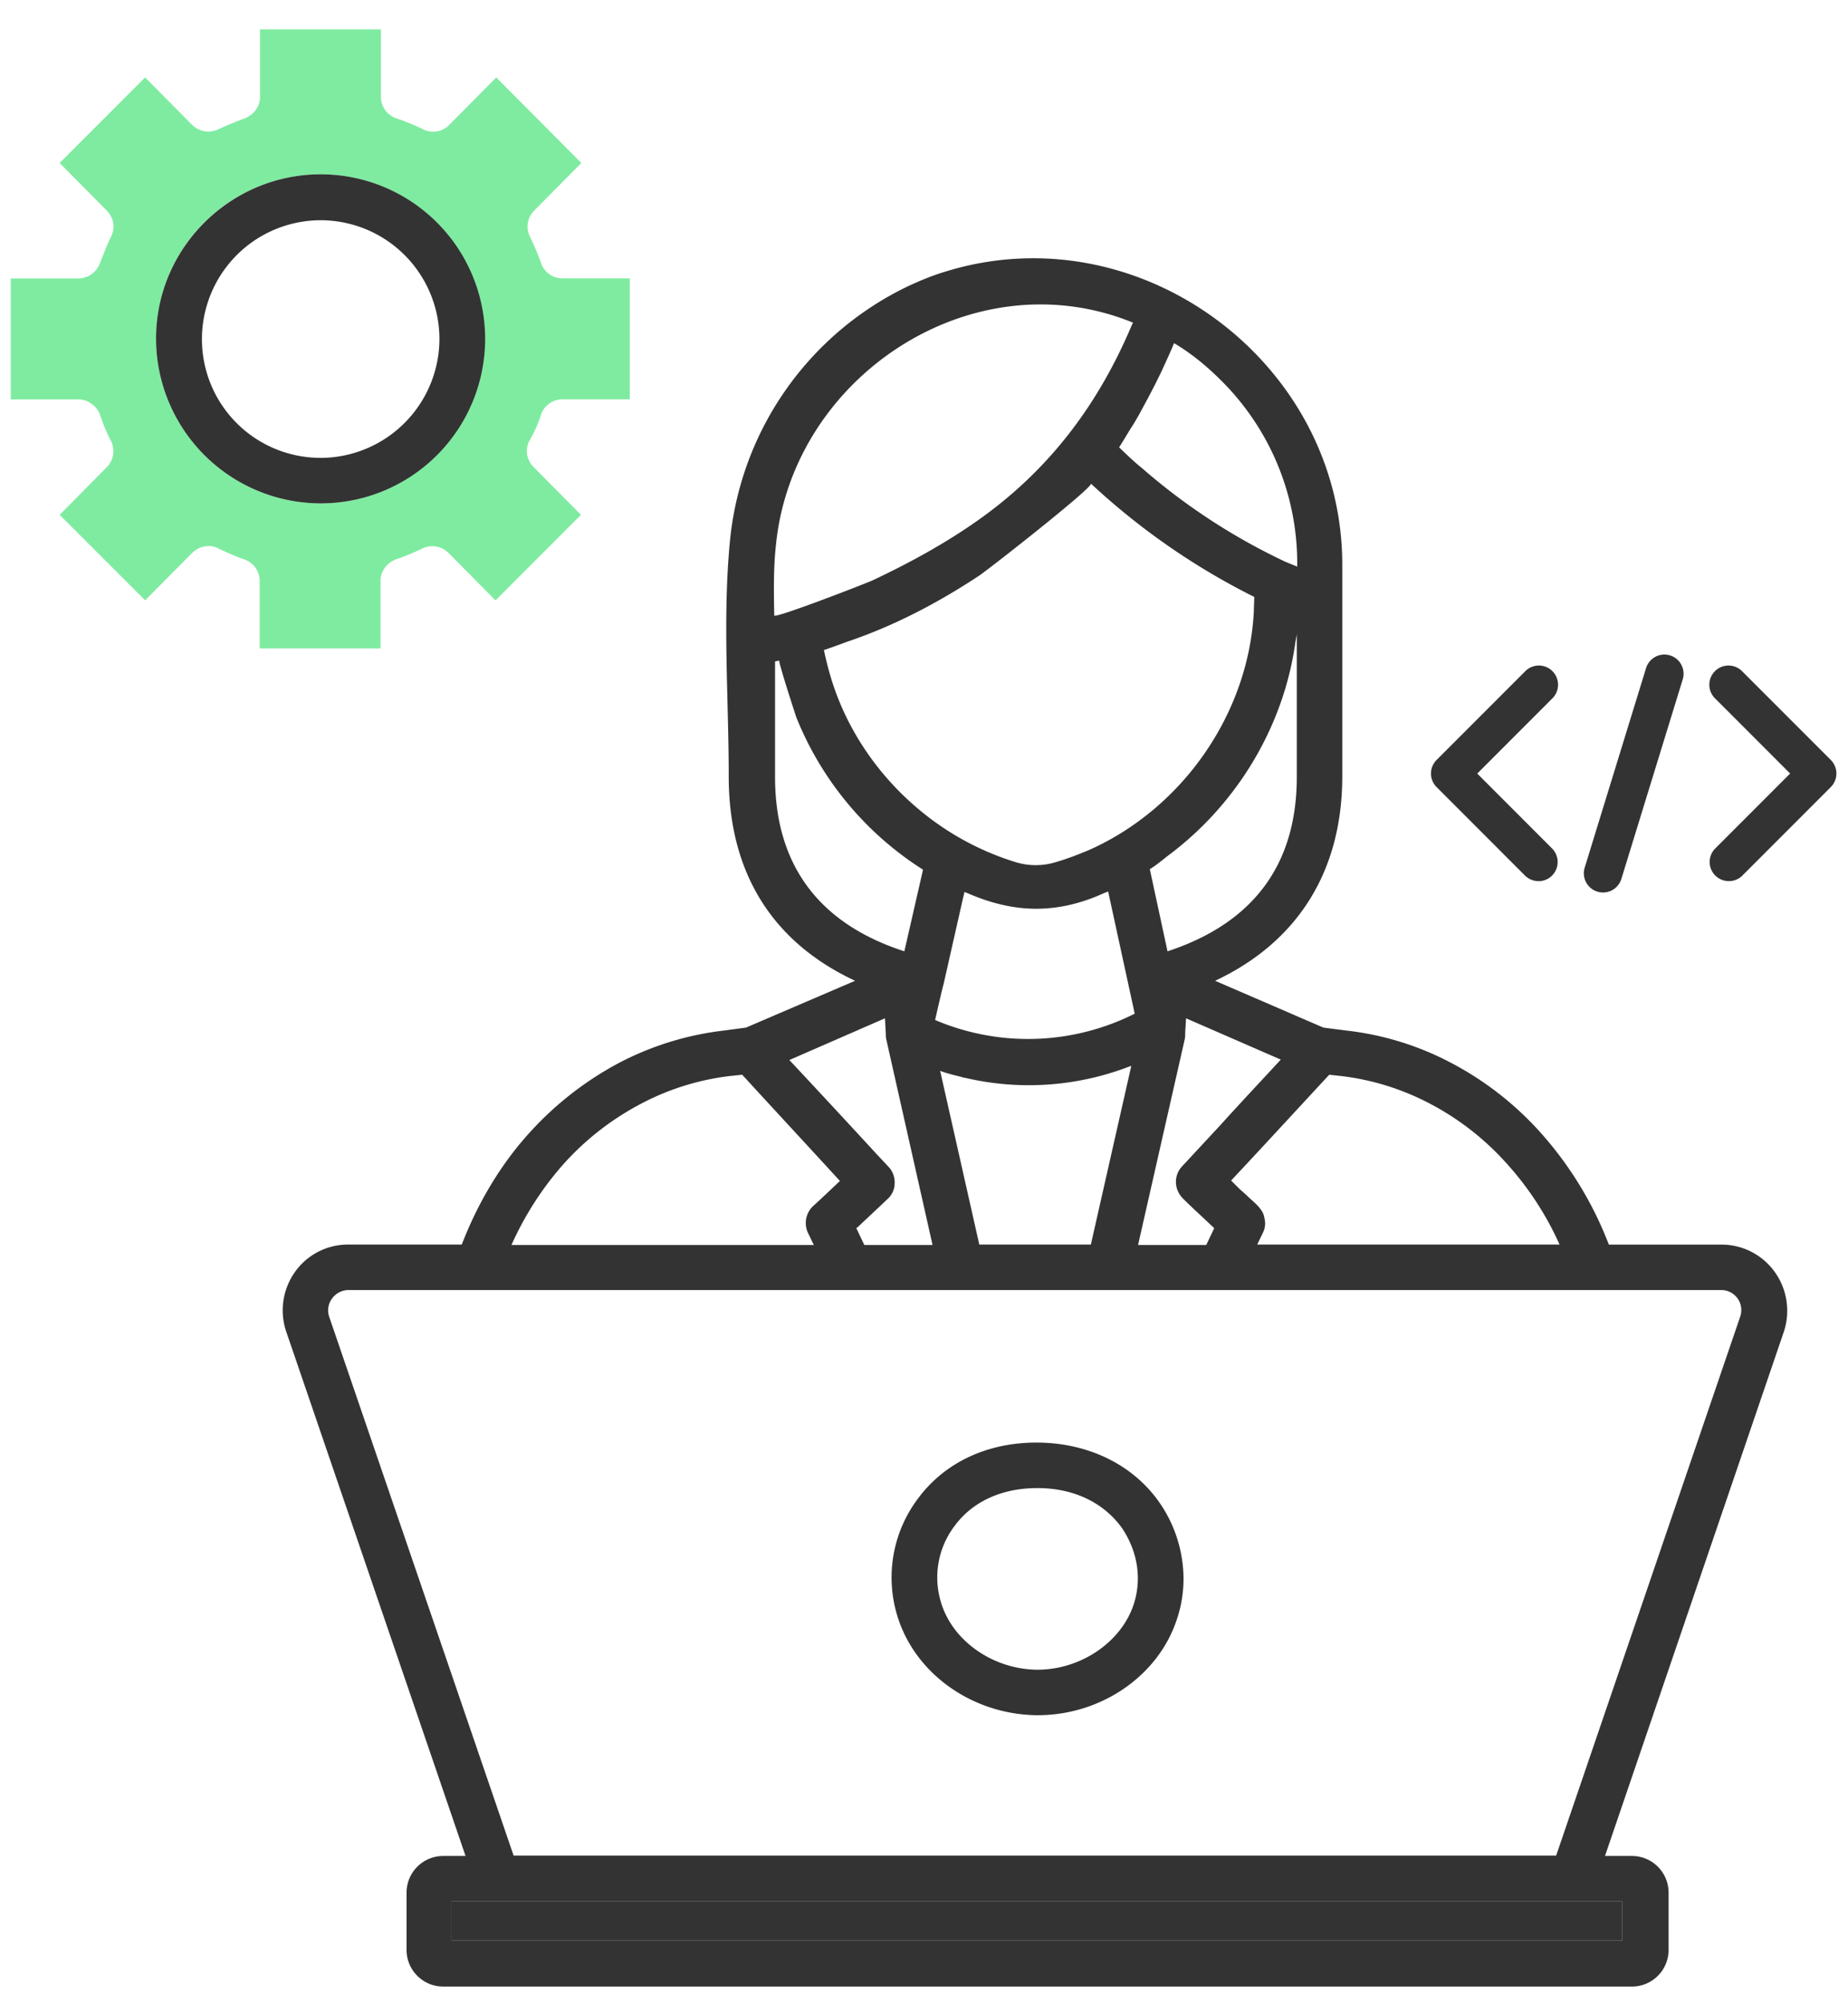 <svg width="48" height="52" fill="none" xmlns="http://www.w3.org/2000/svg"><path d="M14.05 10.77a.588.588 0 01.558-.404h1.75v-3.14h-1.75a.588.588 0 01-.558-.404 6.294 6.294 0 00-.284-.678.58.58 0 01.11-.678L15.1 4.23l-2.21-2.22-1.224 1.235a.58.58 0 01-.678.11 5.838 5.838 0 00-.7-.285.588.588 0 01-.394-.558V.762h-3.14v1.75c0 .252-.163.47-.393.558-.24.088-.47.186-.689.285a.598.598 0 01-.678-.11L3.769 2.01l-2.22 2.22 1.225 1.237a.58.58 0 01.109.678c-.11.23-.197.46-.284.678a.602.602 0 01-.57.405H.28v3.139h1.75c.252 0 .482.164.57.404.076.23.164.449.284.678.11.23.066.503-.11.678L1.55 13.364l2.22 2.22 1.225-1.236c.186-.175.46-.23.678-.11.208.099.427.197.678.285.24.087.394.306.394.558v1.75h3.139v-1.75c0-.252.164-.47.394-.558a5.86 5.86 0 00.689-.284.597.597 0 01.678.109l1.225 1.236 2.22-2.22-1.225-1.236a.583.583 0 01-.12-.679 3.36 3.36 0 00.306-.678zm-5.72 2.297a4.283 4.283 0 01-4.277-4.276 4.271 4.271 0 114.277 4.277z" fill="#7FEBA1"/><path d="M8.33 4.525c-2.352 0-4.277 1.914-4.277 4.266a4.283 4.283 0 004.277 4.276 4.271 4.271 0 000-8.542zm0 7.36a3.08 3.08 0 01-3.085-3.084A3.088 3.088 0 018.33 5.717a3.088 3.088 0 013.084 3.084 3.095 3.095 0 01-3.084 3.085zm37.767 21.132a1.7 1.7 0 00-1.378-.71h-2.931a9.4 9.4 0 00-1.816-2.954 8.297 8.297 0 00-2.297-1.772 7.665 7.665 0 00-2.712-.831l-.59-.076-2.812-1.215c2.144-1.006 3.303-2.843 3.303-5.304v-5.502c0-5.25-5.272-9.165-10.314-7.601-.328.098-.645.23-.951.371a8.21 8.21 0 00-4.638 6.607c-.197 2.034-.033 4.08-.033 6.125 0 2.493 1.127 4.298 3.282 5.304l-2.833 1.215-.569.076c-.94.11-1.848.383-2.712.831a8.561 8.561 0 00-2.297 1.772c-.777.842-1.378 1.849-1.805 2.953H9.04c-.547 0-1.061.263-1.378.711a1.72 1.72 0 00-.23 1.542l4.66 13.618h-.58a.952.952 0 00-.952.951v1.488c0 .525.427.951.952.951h30.876a.952.952 0 00.952-.951v-1.488a.952.952 0 00-.952-.951h-.7l4.649-13.618a1.73 1.73 0 00-.24-1.542zm-11.572-5.119l.306.033a6.602 6.602 0 012.297.711 7.07 7.07 0 011.97 1.52 8.01 8.01 0 011.41 2.144h-7.853l.153-.317a.538.538 0 00.033-.372.436.436 0 00-.077-.197c-.076-.12-.208-.23-.317-.328a4.33 4.33 0 00-.24-.218l-.23-.23c.853-.908 1.695-1.827 2.548-2.745zm-1.258-.393c-.525.569-1.05 1.126-1.564 1.695l-1.006 1.083a.587.587 0 00-.098.645.6.6 0 00.12.175l.01.011c.22.219.45.427.668.634l.142.132-.208.437H29.56l1.214-5.348a.77.77 0 00.01-.164l.022-.372 2.461 1.072zm-8.903-.996c-.022-.01-.044-.021-.076-.032 0 0 .207-.908.218-.92l.504-2.23.043-.175c.022.01.044.021.077.032.601.263 1.192.405 1.783.405.58 0 1.16-.131 1.76-.405.033-.01.077-.032.11-.043l.69 3.172a6.172 6.172 0 01-5.109.196zm5.02 1.16l-1.05 4.637h-2.898L24.42 27.8c.01 0 .022 0 .033.011.164.055.328.098.514.142.033.011.054.022.087.022a7.264 7.264 0 004.178-.252c.055-.021.11-.043.154-.054zm-1.082-5.611c-.285.12-.569.23-.864.317-.35.11-.722.11-1.072 0a7.203 7.203 0 01-2.45-1.323c-1.105-.908-1.947-2.133-2.352-3.522a9.524 9.524 0 01-.164-.657c.011 0 .022-.01.033-.01.197-.066.405-.143.58-.208 1.203-.405 2.351-1.007 3.412-1.707.263-.175 2.997-2.318 2.91-2.395a18.06 18.06 0 004.243 2.942c0 .12-.01.241-.01.361-.132 2.669-1.85 5.119-4.266 6.202zm5.381-1.892c0 2.275-1.127 3.795-3.358 4.528l-.46-2.133c.165-.099.307-.219.46-.34 1.772-1.312 2.997-3.313 3.314-5.5.011-.088.033-.176.044-.263v3.708zm-3.51-10.533c.108-.24.218-.47.316-.711 0-.011.011-.011.011-.011.427.252.831.58 1.214.962a6.679 6.679 0 011.98 4.791v.044l-.295-.12a16.063 16.063 0 01-3.741-2.44c-.219-.175-.405-.36-.59-.535.098-.154.196-.318.295-.482.076-.11.142-.23.207-.339.208-.383.416-.765.602-1.16zm-10.02 4.528c.427-4.397 5.12-7.481 9.275-5.786-.01.022-.01.033-.022.044-.842 2.001-2.056 3.653-3.806 4.944-.908.667-1.903 1.214-2.92 1.695-.186.087-2.56 1.006-2.57.919-.011-.613-.022-1.225.043-1.816zm-.022 6.005v-2.997l.11-.022c-.033.01.404 1.367.448 1.487a8.38 8.38 0 003.281 3.938v.022l-.48 2.1c-2.232-.722-3.359-2.253-3.359-4.528zm2.855 6.267l.022.404c0 .044 0 .088.01.132l1.204 5.348H22.45l-.208-.437.044-.033c.252-.24.514-.481.766-.722a.547.547 0 00.186-.416.584.584 0 00-.164-.426l-.318-.34a415.643 415.643 0 00-2.253-2.427l2.483-1.083zm-8.301 3.73a7.196 7.196 0 011.98-1.52 6.603 6.603 0 012.296-.712l.317-.033c.843.92 1.696 1.838 2.538 2.757-.23.218-.46.437-.7.656a.602.602 0 00-.131.689l.153.317h-7.853a8.213 8.213 0 011.4-2.154zm27.453 19.195v1.017H11.73v-1.017h30.407zM45.2 34.177l-4.78 13.989H13.34l-4.791-13.99a.518.518 0 01.076-.47.529.529 0 01.416-.219h35.678a.52.52 0 01.481.69z" fill="#333"/><path d="M39.961 22.872a.497.497 0 01-.352-.145l-2.295-2.296a.498.498 0 010-.704l2.295-2.295a.498.498 0 11.704.704L38.37 20.08l1.943 1.944a.498.498 0 01-.352.85zm4.945 0a.497.497 0 01-.352-.85l1.943-1.943-1.943-1.943a.498.498 0 11.704-.704l2.295 2.295a.498.498 0 010 .704l-2.295 2.296a.496.496 0 01-.352.145zm-3.269.295a.498.498 0 01-.476-.645l1.594-5.18a.498.498 0 11.952.294l-1.594 5.18a.498.498 0 01-.476.351zM11.731 49.358h30.407v1.017H11.73v-1.017zm18.375-10.369c-.678-.963-1.815-1.52-3.106-1.542-1.323-.022-2.45.503-3.15 1.444a3.402 3.402 0 00-.547 3.04c.449 1.498 1.925 2.56 3.599 2.592h.054c1.64 0 3.128-1.017 3.61-2.483.12-.35.175-.71.175-1.071a3.5 3.5 0 00-.635-1.98zm-.667 2.68c-.328.962-1.367 1.673-2.494 1.673h-.032c-1.138-.022-2.177-.755-2.472-1.75a2.207 2.207 0 01.36-1.99c.47-.635 1.237-.974 2.133-.974h.055c.919.01 1.684.383 2.155 1.039.404.602.525 1.323.295 2.002z" fill="#333"/></svg>